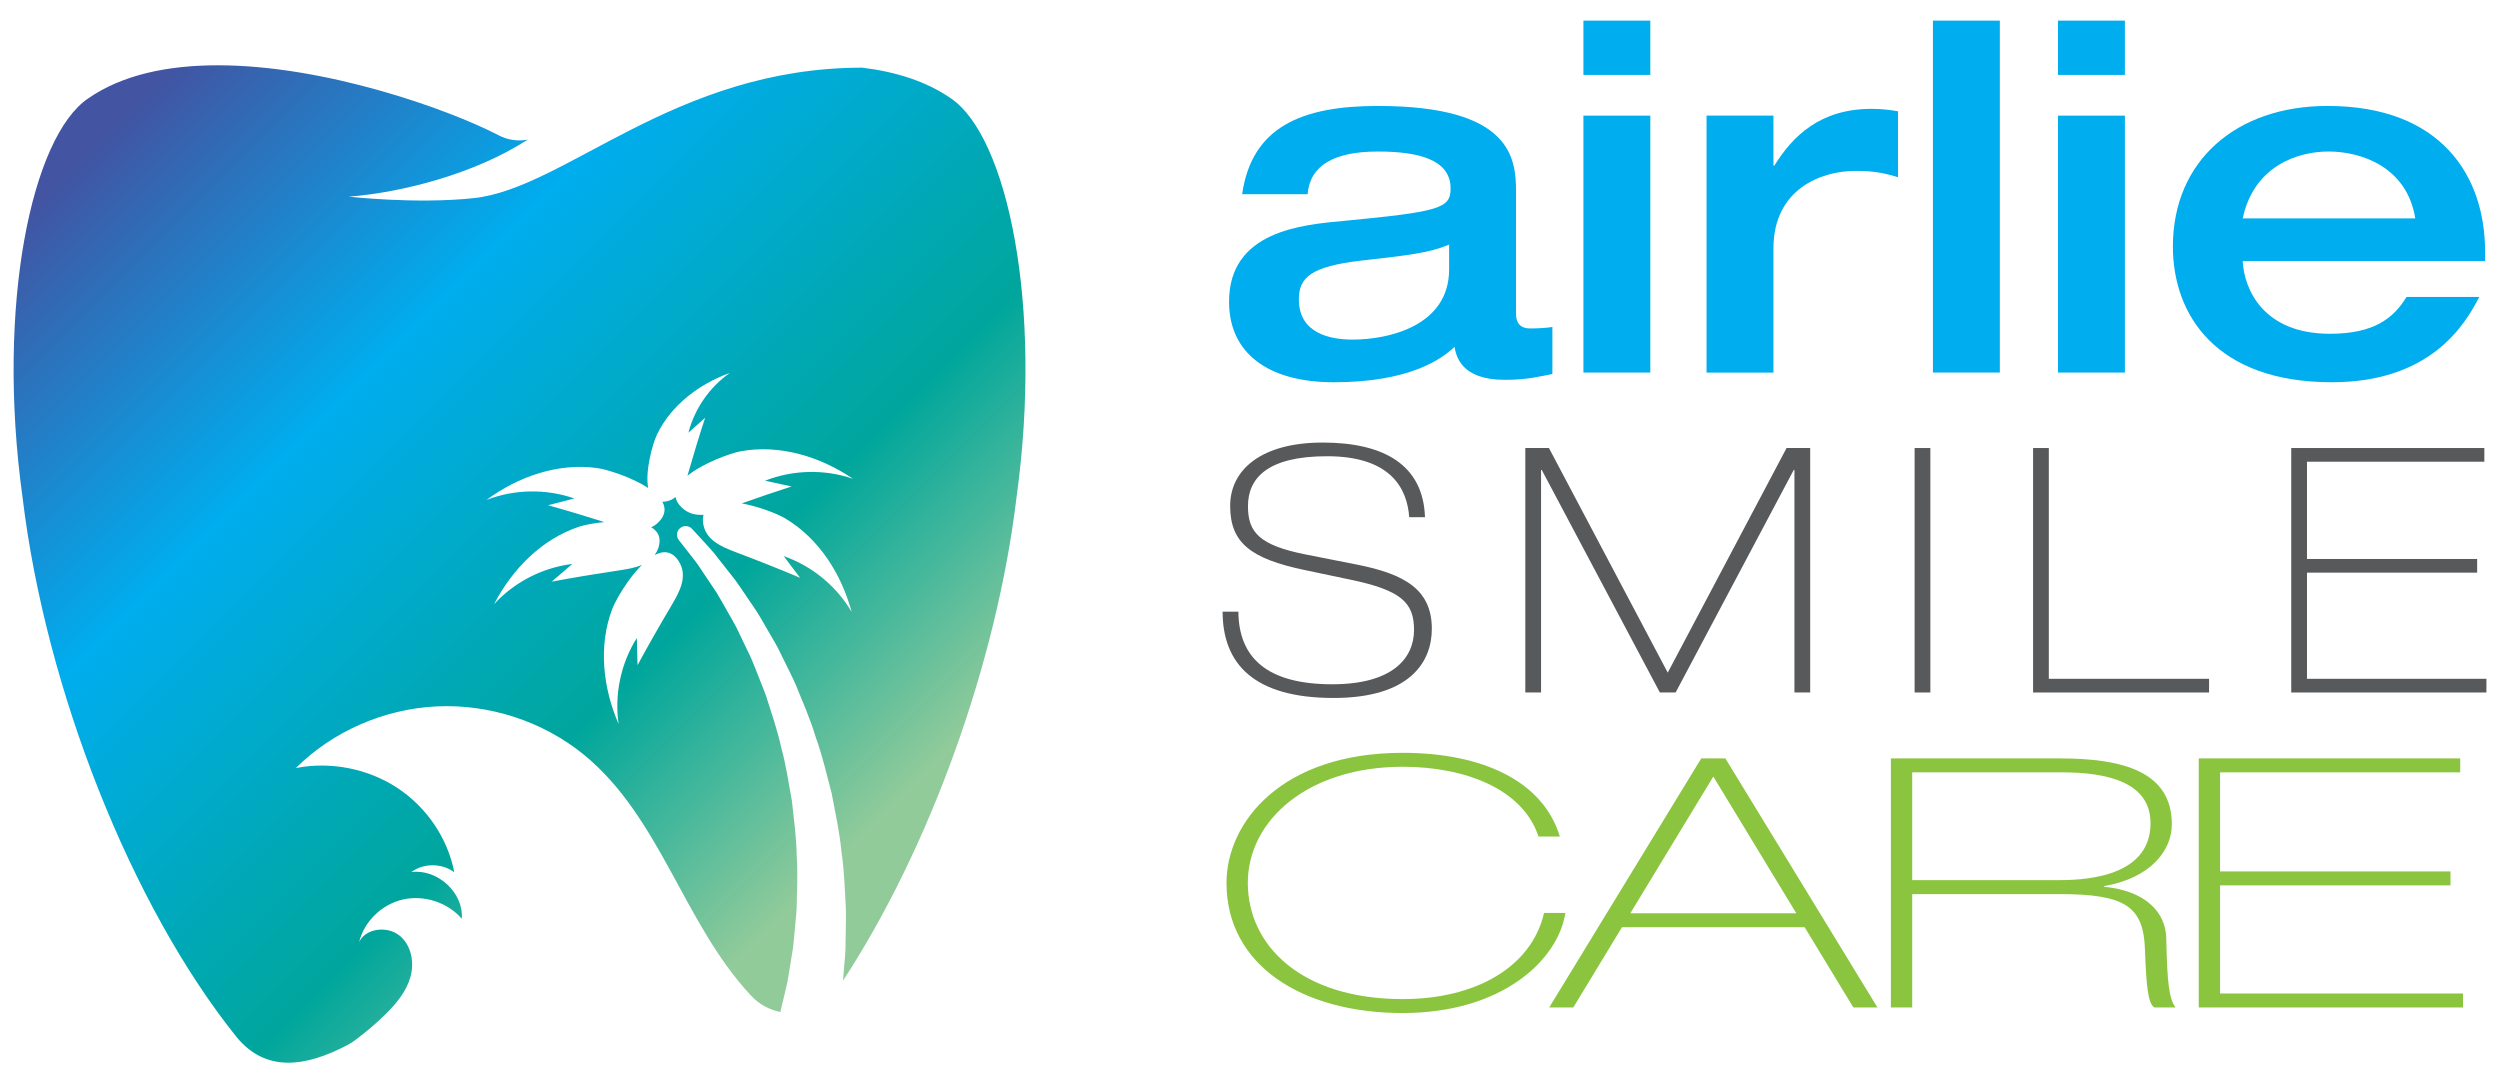 <?xml version="1.0" encoding="utf-8"?>
<!-- Generator: Adobe Illustrator 15.1.0, SVG Export Plug-In  -->
<!DOCTYPE svg PUBLIC "-//W3C//DTD SVG 1.1//EN" "http://www.w3.org/Graphics/SVG/1.1/DTD/svg11.dtd">
<svg version="1.1"
	 xmlns="http://www.w3.org/2000/svg" xmlns:xlink="http://www.w3.org/1999/xlink" xmlns:a="http://ns.adobe.com/AdobeSVGViewerExtensions/3.0/"
	 x="0px" y="0px" width="300px" height="130px" viewBox="60.928 54.997 300 130"
	 overflow="visible" enable-background="new 60.928 54.997 300 130" xml:space="preserve">
<defs>
</defs>
<g>
	<defs>
		<path id="SVGID_1_" d="M139.775,107.123c1.701-3.519,5.057-6.049,8.733-7.376c-2.433,1.706-4.229,4.298-4.969,7.175
			c0.669-0.599,1.339-1.198,2.008-1.795c-0.711,2.16-1.37,4.335-1.997,6.522c-0.042,0.145-0.085,0.294-0.131,0.442
			c1.909-1.55,5.172-2.723,6.449-2.952c4.65-0.833,9.513,0.656,13.42,3.315c-3.396-1.174-7.209-1.091-10.551,0.228
			c1.06,0.229,2.122,0.46,3.183,0.692c-2.006,0.641-3.996,1.328-5.98,2.031c2.092,0.383,4.286,1.255,5.165,1.773
			c4.072,2.396,6.791,6.693,8.023,11.257c-1.812-3.103-4.76-5.525-8.153-6.701c0.654,0.866,1.308,1.732,1.964,2.598
			c-2.532-1.071-5.091-2.08-7.665-3.053c-1.73-0.655-3.79-1.482-3.988-3.652c-0.029-0.328,0-0.605,0.058-0.856
			c-0.937,0.065-1.852-0.136-2.633-0.895c-0.425-0.411-0.646-0.824-0.715-1.233c-0.321,0.261-0.707,0.457-1.186,0.54
			c-0.146,0.025-0.271,0.019-0.404,0.021c0.423,0.756,0.39,1.572-0.412,2.413c-0.284,0.298-0.597,0.496-0.919,0.652
			c0.823,0.487,1.242,1.253,0.869,2.441c-0.11,0.35-0.274,0.635-0.463,0.896c1.048-0.556,2.068-0.51,2.863,0.691
			c1.202,1.82,0.11,3.753-0.832,5.344c-1.402,2.367-2.77,4.754-4.079,7.173c-0.029-1.086-0.058-2.172-0.087-3.256
			c-1.916,3.038-2.704,6.771-2.182,10.325c-1.888-4.331-2.449-9.387-0.768-13.804c0.417-1.094,1.892-3.64,3.558-5.293
			c-0.836,0.359-1.799,0.519-2.682,0.649c-2.72,0.407-5.434,0.851-8.138,1.362l2.472-2.125c-3.567,0.432-6.96,2.175-9.388,4.824
			c2.171-4.199,5.737-7.821,10.224-9.304c0.602-0.199,1.734-0.422,3.011-0.549c-2.242-0.705-4.49-1.388-6.756-2.016
			c1.052-0.271,2.103-0.541,3.155-0.813c-3.391-1.189-7.206-1.122-10.554,0.181c3.802-2.808,8.601-4.482,13.282-3.833
			c1.194,0.166,4.14,1.082,6.13,2.397C138.319,111.52,139.253,108.203,139.775,107.123 M71.515,66.802
			c-6.76,4.562-11.077,24.784-7.881,47.879c2.772,23.082,13.056,49.042,25.716,64.803c3.511,4.227,8.216,3.556,13.218,0.946
			c0.387-0.201,0.752-0.438,1.098-0.701c1.209-0.919,2.37-1.892,3.454-2.951c1.322-1.292,2.551-2.761,3.055-4.52
			c0.503-1.758,0.123-3.861-1.335-5.015c-1.459-1.154-4.021-0.865-4.813,0.79c0.606-2.471,2.722-4.523,5.261-5.098
			c2.539-0.573,5.379,0.358,7.051,2.313c0.26-3.093-2.895-6.015-6.054-5.602c1.465-1.096,3.697-1.085,5.16,0.025
			c-0.788-4.071-3.306-7.802-6.833-10.122c-3.527-2.321-8.016-3.201-12.178-2.388c4.419-4.399,10.579-7.096,16.9-7.396
			c6.32-0.3,12.738,1.796,17.607,5.754c9.223,7.499,12.004,20.268,20.088,28.927c0.018,0.018,0.036,0.038,0.055,0.057
			c0.979,1.045,2.202,1.676,3.485,1.935c0.119-0.494,0.235-1.002,0.364-1.527c0.173-0.79,0.407-1.604,0.555-2.464
			c0.139-0.863,0.285-1.757,0.435-2.674c0.174-0.917,0.27-1.869,0.348-2.845c0.081-0.978,0.203-1.976,0.257-2.993
			c0.038-2.039,0.159-4.159,0.003-6.307c-0.025-2.148-0.346-4.304-0.568-6.482c-0.003-0.023-0.007-0.048-0.011-0.071
			c-0.398-2.145-0.7-4.324-1.285-6.401c-0.459-2.129-1.176-4.145-1.798-6.126c-0.345-0.978-0.75-1.915-1.109-2.85
			c-0.357-0.934-0.727-1.843-1.162-2.692c-0.412-0.861-0.813-1.699-1.201-2.509c-0.395-0.807-0.86-1.541-1.261-2.274
			c-0.419-0.722-0.8-1.429-1.196-2.079c-0.424-0.633-0.826-1.233-1.204-1.798c-0.378-0.567-0.732-1.096-1.059-1.586
			c-0.336-0.483-0.689-0.895-0.984-1.284c-0.545-0.697-0.986-1.26-1.303-1.667c-0.335-0.429-0.283-1.042,0.118-1.409
			c0.424-0.387,1.083-0.36,1.471,0.064c0.359,0.391,0.847,0.925,1.45,1.581c0.338,0.379,0.736,0.779,1.124,1.252
			c0.379,0.48,0.788,1,1.227,1.557c0.438,0.556,0.905,1.148,1.398,1.773c0.466,0.643,0.921,1.345,1.415,2.065
			c0.478,0.729,1.025,1.464,1.505,2.275c0.473,0.815,0.962,1.659,1.464,2.526c0.526,0.858,0.99,1.778,1.441,2.731
			c0.458,0.951,0.96,1.909,1.404,2.912c0.822,2.033,1.747,4.116,2.414,6.333c0.792,2.167,1.301,4.452,1.906,6.722
			c0.006,0.024,0.01,0.046,0.014,0.068c0.425,2.304,0.946,4.605,1.159,6.916c0.347,2.309,0.404,4.605,0.533,6.834
			c0.026,1.113-0.015,2.21-0.022,3.285c-0.003,1.077-0.028,2.13-0.138,3.151c-0.064,0.767-0.125,1.502-0.186,2.237
			c10.35-15.822,18.423-37.996,20.825-58.003c3.196-23.095-1.119-43.316-7.88-47.879c-2.971-2.06-6.638-3.197-10.635-3.682
			c-22.59,0-35.585,14.497-46.66,15.662c-6.929,0.729-14.953-0.182-14.953-0.182c6.372-0.497,15.135-2.736,21.464-6.842
			c-1.19,0.221-2.443,0.044-3.524-0.547c-0.009-0.005-0.018-0.01-0.026-0.014c-6.06-3.118-20.745-8.362-33.644-8.363
			C81.174,62.835,75.667,63.924,71.515,66.802"/>
	</defs>
	<clipPath id="SVGID_2_">
		<use xlink:href="#SVGID_1_"  overflow="visible"/>
	</clipPath>
	
		<linearGradient id="SVGID_3_" gradientUnits="userSpaceOnUse" x1="2046.543" y1="3397.445" x2="2047.543" y2="3397.445" gradientTransform="matrix(-89.889 -89.889 -89.889 89.889 489518.312 -121270.219)">
		<stop  offset="0" style="stop-color:#92CB9A"/>
		<stop  offset="0.019" style="stop-color:#92CB9A"/>
		<stop  offset="0.281" style="stop-color:#00A69C"/>
		<stop  offset="0.665" style="stop-color:#00ADEE"/>
		<stop  offset="1" style="stop-color:#4254A2"/>
	</linearGradient>
	<polyline clip-path="url(#SVGID_2_)" fill="url(#SVGID_3_)" points="123.273,246.546 0,123.273 123.273,0 246.546,123.273 
		123.273,246.546 	"/>
</g>
<path fill="#00ADEE" d="M242.851,92.665c0,1.688,1.222,1.745,1.745,1.745c0.756,0,1.977-0.058,2.618-0.174v5.643
	c-1.571,0.291-2.967,0.698-5.701,0.698c-5.235,0-5.817-2.793-6.05-3.956c-1.57,1.512-5.468,4.247-14.484,4.247
	c-8.028,0-12.565-3.607-12.565-9.656c0-8.493,8.726-9.25,13.844-9.715c11.518-1.105,12.74-1.512,12.74-3.897
	c0-3.548-4.071-4.42-8.726-4.42c-5.293,0-8.144,1.686-8.434,5.118h-7.853c1.163-8.085,7.155-10.587,16.287-10.587
	c16.113,0,16.579,6.341,16.579,10.355V92.665z M234.823,84.347c-2.327,0.989-4.828,1.28-10.529,1.92
	c-6.049,0.698-7.503,2.036-7.503,4.653c0,4.073,3.723,4.828,6.456,4.828c4.305,0,11.576-1.628,11.576-8.435V84.347z"/>
<path fill="#00ADEE" d="M250.938,57.472h8.027v6.515h-8.027V57.472z M250.938,68.873h8.027v30.831h-8.027V68.873z"/>
<path fill="#00ADEE" d="M265.713,68.873h8.028v5.992h0.117c2.151-3.49,5.467-6.805,11.633-6.805c1.222,0,2.154,0.115,3.2,0.29v7.911
	c-2.211-0.698-3.724-0.755-5.12-0.755c-4.071,0-9.83,2.152-9.83,9.307v14.892h-8.028V68.873z"/>
<rect x="292.881" y="57.472" fill="#00ADEE" width="8.027" height="42.23"/>
<path fill="#00ADEE" d="M307.888,57.472h8.027v6.515h-8.027V57.472z M307.888,68.873h8.027v30.831h-8.027V68.873z"/>
<path fill="#00ADEE" d="M330.052,86.324c0.174,3.432,2.501,8.726,10.47,8.726c5.294,0,7.621-1.861,9.191-4.421h8.726
	c-1.745,3.432-5.933,10.238-17.685,10.238c-13.902,0-19.079-8.085-19.079-16.287c0-10.296,7.621-16.87,18.556-16.87
	c13.67,0,18.906,8.435,18.906,17.451v1.163H330.052z M350.76,81.205c-0.989-6.167-6.457-8.027-10.412-8.027
	c-3.724,0-8.958,1.745-10.296,8.027H350.76z"/>
<path fill="#58595B" d="M209.534,128.399c0.041,5.464,3.369,8.711,11.258,8.711c7.19,0,9.82-3.082,9.82-6.534
	c0-3.286-1.561-4.765-7.724-6.039l-5.465-1.15c-6.41-1.356-8.875-3.246-8.875-7.684c0-4.395,3.821-7.6,11.094-7.6
	c7.395,0,12.079,2.711,12.285,8.957h-1.891c-0.245-3.37-2.136-7.315-9.859-7.315c-7.15,0-9.493,2.63-9.493,6
	c0,3.121,1.356,4.684,6.944,5.793l6.04,1.191c5.876,1.151,9.08,3.041,9.08,7.725c0,3.985-2.629,8.299-11.792,8.299
	c-9.614,0-13.313-4.148-13.313-10.354H209.534z"/>
<polygon fill="#58595B" points="243.965,108.76 246.8,108.76 261.057,135.713 275.315,108.76 278.15,108.76 278.15,138.096 
	276.26,138.096 276.26,111.389 276.178,111.389 262.003,138.096 260.112,138.096 245.937,111.389 245.855,111.389 245.855,138.096 
	243.965,138.096 "/>
<rect x="290.681" y="108.76" fill="#58595B" width="1.89" height="29.336"/>
<polygon fill="#58595B" points="304.897,108.76 306.786,108.76 306.786,136.453 326.016,136.453 326.016,138.096 304.897,138.096 
	"/>
<polygon fill="#58595B" points="335.877,108.76 359.05,108.76 359.05,110.404 337.766,110.404 337.766,122.074 358.186,122.074 
	358.186,123.715 337.766,123.715 337.766,136.453 359.297,136.453 359.297,138.096 335.877,138.096 "/>
<path fill="#8BC53F" d="M248.776,164.548c-0.89,5.693-7.621,12.013-19.527,12.013c-12.073,0-21.141-5.735-21.141-15.613
	c0-7.242,6.564-15.613,21.141-15.613c9.569,0,16.857,3.392,18.86,10.046h-2.56c-1.891-5.734-8.846-8.371-16.3-8.371
	c-11.349,0-18.582,6.404-18.582,13.938c0,7.493,6.397,13.939,18.582,13.939c8.79,0,15.466-3.853,16.968-10.34H248.776z"/>
<path fill="#8BC53F" d="M265.079,146.005h2.894l18.248,29.887h-2.894l-5.842-9.628h-21.919l-5.841,9.628h-2.893L265.079,146.005z
	 M256.567,164.59h19.917l-9.959-16.408L256.567,164.59z"/>
<path fill="#8BC53F" d="M287.834,146.006h20.307c7.622,0,13.408,1.632,13.408,7.91c0,3.099-2.504,6.448-8.123,7.409v0.085
	c4.84,0.46,7.4,2.972,7.455,6.193c0.112,5.443,0.334,7.2,1.113,8.289h-2.559c-0.724-0.503-0.946-2.385-1.113-6.948
	c-0.167-5.191-2.392-6.655-10.237-6.655h-17.692v13.604h-2.559V146.006z M290.393,160.614h17.302c2.504,0,11.295,0,11.295-6.823
	c0-4.854-5.007-6.111-10.627-6.111h-17.97V160.614z"/>
<polygon fill="#8BC53F" points="324.777,146.005 356.154,146.005 356.154,147.679 327.336,147.679 327.336,159.567 354.986,159.567 
	354.986,161.242 327.336,161.242 327.336,174.216 356.489,174.216 356.489,175.893 324.777,175.893 "/>
</svg>
